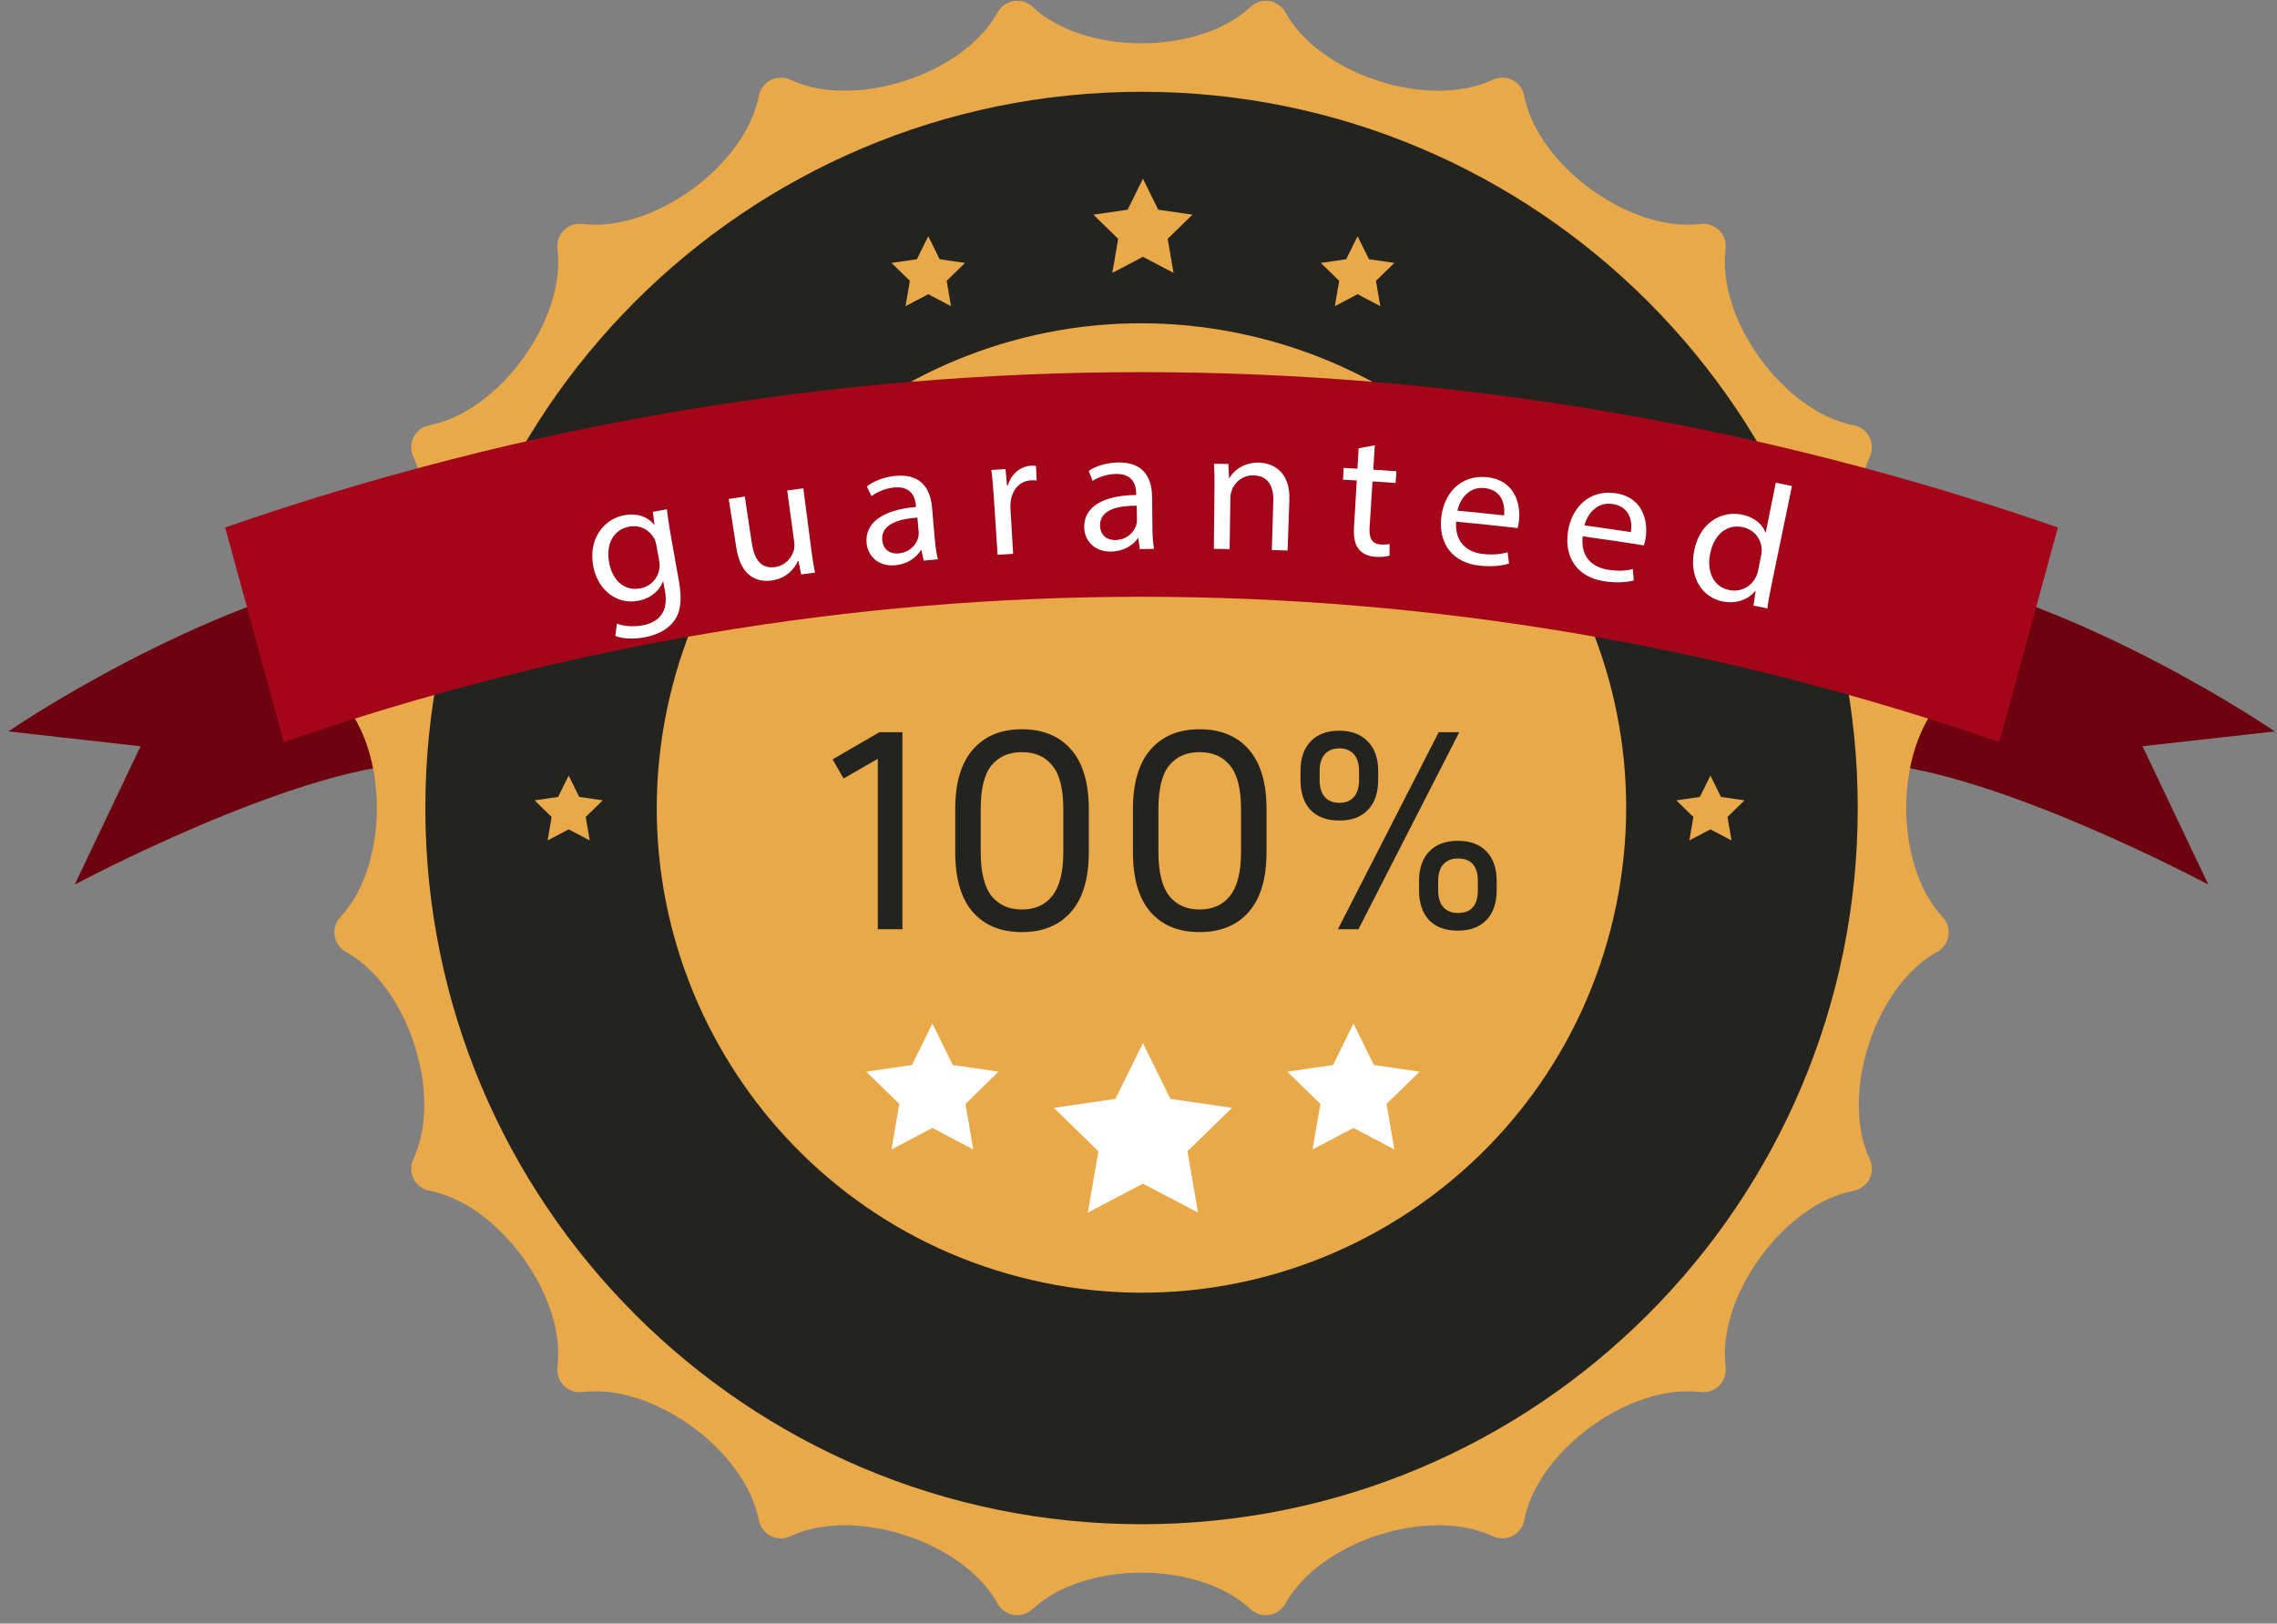 <svg width="223" height="159" viewBox="0 0 223 159" fill="none" xmlns="http://www.w3.org/2000/svg">
<rect x="0" y="0" width="223" height="159" fill="#808080" stroke="none"/>
<path d="M0.821 71.63L13.766 73.082L7.32 86.629C7.32 86.629 28.46 75.331 40.52 74.741C45.372 74.504 42.162 54.656 37.39 55.565C19.076 59.052 0.821 71.63 0.821 71.63Z" fill="#6D030F"/>
<path d="M222.775 71.63L209.83 73.082L216.276 86.629C216.276 86.629 195.136 75.331 183.076 74.741C178.224 74.504 181.434 54.656 186.206 55.565C204.52 59.052 222.775 71.63 222.775 71.63Z" fill="#6D030F"/>
<path d="M122.449 0.692C117.376 5.428 106.219 5.428 101.146 0.692C100.074 -0.309 98.399 -0.044 97.689 1.239C94.328 7.311 83.716 10.759 77.428 7.822C76.099 7.201 74.589 7.971 74.31 9.411C72.99 16.224 63.963 22.783 57.075 21.933C55.62 21.753 54.421 22.952 54.6 24.408C55.45 31.296 48.892 40.323 42.078 41.643C40.638 41.922 39.869 43.433 40.489 44.761C43.426 51.049 39.978 61.661 33.906 65.022C32.623 65.732 32.358 67.407 33.358 68.479C38.094 73.552 38.094 84.709 33.358 89.782C32.357 90.854 32.622 92.529 33.906 93.239C39.978 96.6 43.426 107.211 40.489 113.499C39.869 114.828 40.638 116.338 42.078 116.617C48.891 117.937 55.45 126.964 54.6 133.852C54.42 135.307 55.619 136.506 57.075 136.327C63.963 135.477 72.99 142.035 74.31 148.849C74.589 150.289 76.1 151.059 77.428 150.438C83.716 147.501 94.328 150.949 97.689 157.021C98.399 158.304 100.074 158.569 101.146 157.569C106.219 152.833 117.377 152.833 122.449 157.569C123.521 158.57 125.196 158.305 125.906 157.021C129.267 150.949 139.879 147.501 146.167 150.438C147.496 151.059 149.006 150.289 149.285 148.849C150.605 142.036 159.632 135.477 166.52 136.327C167.975 136.507 169.174 135.308 168.995 133.852C168.145 126.964 174.703 117.937 181.517 116.617C182.957 116.338 183.727 114.827 183.106 113.499C180.169 107.211 183.617 96.599 189.689 93.239C190.972 92.529 191.237 90.854 190.236 89.782C185.5 84.709 185.5 73.552 190.236 68.479C191.237 67.407 190.972 65.732 189.689 65.022C183.617 61.661 180.169 51.049 183.106 44.761C183.727 43.432 182.957 41.922 181.517 41.643C174.704 40.323 168.145 31.296 168.995 24.408C169.175 22.953 167.976 21.754 166.52 21.933C159.632 22.783 150.605 16.225 149.285 9.411C149.006 7.971 147.495 7.201 146.167 7.822C139.879 10.759 129.267 7.311 125.906 1.239C125.196 -0.044 123.521 -0.309 122.449 0.692Z" fill="#EAA949"/>
<path d="M111.798 149.272C150.536 149.272 181.94 117.868 181.94 79.13C181.94 40.392 150.536 8.988 111.798 8.988C73.06 8.988 41.656 40.392 41.656 79.13C41.656 117.868 73.06 149.272 111.798 149.272Z" fill="#232320"/>
<path d="M158.017 89.874C163.951 64.343 148.066 38.836 122.535 32.902C97.005 26.967 71.497 42.853 65.563 68.383C59.629 93.914 75.514 119.421 101.045 125.356C126.575 131.29 152.083 115.404 158.017 89.874Z" fill="#EAA949"/>
<path d="M195.803 72.682C141.065 53.699 82.53 53.699 27.792 72.682C25.879 65.673 23.966 58.664 22.053 51.655C80.53 31.376 143.064 31.376 201.541 51.655C199.629 58.664 197.716 65.673 195.803 72.682Z" fill="#A50519"/>
<path d="M81.539 74.369L86.137 71.702H88.379V91H85.966V74.313L82.618 76.242L81.539 74.369ZM106.633 79.222V83.451C106.633 86.024 106.056 87.973 104.902 89.297C103.748 90.622 102.14 91.284 100.077 91.284C98.015 91.284 96.407 90.622 95.253 89.297C94.118 87.973 93.55 86.024 93.55 83.451V79.222C93.55 76.668 94.127 74.729 95.281 73.404C96.435 72.08 98.034 71.418 100.077 71.418C102.14 71.418 103.748 72.08 104.902 73.404C106.056 74.729 106.633 76.668 106.633 79.222ZM104.136 79.222C104.136 77.255 103.776 75.836 103.057 74.965C102.357 74.095 101.364 73.66 100.077 73.66C98.81 73.66 97.816 74.095 97.097 74.965C96.397 75.836 96.047 77.255 96.047 79.222V83.451C96.047 85.4 96.397 86.828 97.097 87.736C97.816 88.626 98.81 89.07 100.077 89.07C101.364 89.07 102.357 88.626 103.057 87.736C103.776 86.828 104.136 85.4 104.136 83.451V79.222ZM124.038 79.222V83.451C124.038 86.024 123.461 87.973 122.307 89.297C121.153 90.622 119.545 91.284 117.482 91.284C115.42 91.284 113.812 90.622 112.658 89.297C111.522 87.973 110.955 86.024 110.955 83.451V79.222C110.955 76.668 111.532 74.729 112.686 73.404C113.84 72.08 115.439 71.418 117.482 71.418C119.545 71.418 121.153 72.08 122.307 73.404C123.461 74.729 124.038 76.668 124.038 79.222ZM121.541 79.222C121.541 77.255 121.181 75.836 120.462 74.965C119.762 74.095 118.769 73.66 117.482 73.66C116.215 73.66 115.221 74.095 114.502 74.965C113.802 75.836 113.452 77.255 113.452 79.222V83.451C113.452 85.4 113.802 86.828 114.502 87.736C115.221 88.626 116.215 89.07 117.482 89.07C118.769 89.07 119.762 88.626 120.462 87.736C121.181 86.828 121.541 85.4 121.541 83.451V79.222ZM134.972 75.504V76.384C134.972 77.652 134.632 78.636 133.951 79.336C133.288 80.017 132.361 80.358 131.169 80.358C129.959 80.358 129.022 80.017 128.36 79.336C127.698 78.636 127.366 77.652 127.366 76.384V75.504C127.366 74.256 127.698 73.291 128.36 72.61C129.022 71.91 129.959 71.56 131.169 71.56C132.361 71.56 133.288 71.91 133.951 72.61C134.632 73.291 134.972 74.256 134.972 75.504ZM140.904 71.702H142.919L133.042 91H131.028L140.904 71.702ZM133.099 75.504C133.099 74.786 132.929 74.237 132.588 73.859C132.248 73.48 131.775 73.291 131.169 73.291C130.564 73.291 130.091 73.48 129.75 73.859C129.41 74.237 129.24 74.786 129.24 75.504V76.384C129.24 77.122 129.41 77.68 129.75 78.059C130.091 78.437 130.564 78.626 131.169 78.626C131.775 78.626 132.248 78.437 132.588 78.059C132.929 77.68 133.099 77.122 133.099 76.384V75.504ZM146.58 86.289V87.169C146.58 88.436 146.239 89.42 145.558 90.12C144.896 90.801 143.969 91.142 142.777 91.142C141.566 91.142 140.629 90.801 139.967 90.12C139.305 89.42 138.974 88.436 138.974 87.169V86.289C138.974 85.04 139.305 84.075 139.967 83.394C140.629 82.694 141.566 82.344 142.777 82.344C143.988 82.344 144.924 82.694 145.586 83.394C146.249 84.075 146.58 85.04 146.58 86.289ZM144.735 86.289C144.735 84.813 144.082 84.075 142.777 84.075C142.171 84.075 141.698 84.264 141.358 84.643C141.017 85.021 140.847 85.57 140.847 86.289V87.169C140.847 87.907 141.017 88.465 141.358 88.843C141.698 89.222 142.171 89.411 142.777 89.411C144.082 89.411 144.735 88.663 144.735 87.169V86.289Z" fill="#232320"/>
<path d="M55.693 81.221L53.63 82.305L54.024 80.007L52.354 78.38L54.661 78.045L55.693 75.954L56.725 78.045L59.033 78.38L57.363 80.007L57.757 82.305L55.693 81.221Z" fill="#EAA949"/>
<path d="M167.512 81.221L165.448 82.305L165.842 80.007L164.173 78.38L166.48 78.045L167.512 75.954L168.544 78.045L170.851 78.38L169.182 80.007L169.576 82.305L167.512 81.221Z" fill="#EAA949"/>
<path d="M91.313 110.464L87.308 112.57L88.073 108.11L84.832 104.951L89.311 104.3L91.313 100.242L93.316 104.3L97.794 104.951L94.554 108.11L95.319 112.57L91.313 110.464Z" fill="white"/>
<path d="M111.934 115.917L106.541 118.753L107.571 112.748L103.208 108.495L109.237 107.619L111.934 102.155L114.63 107.619L120.66 108.495L116.297 112.748L117.327 118.753L111.934 115.917Z" fill="white"/>
<path d="M132.554 110.464L128.549 112.57L129.314 108.11L126.073 104.951L130.551 104.3L132.554 100.242L134.557 104.3L139.035 104.951L135.794 108.11L136.559 112.57L132.554 110.464Z" fill="white"/>
<path d="M90.911 28.813L88.685 29.983L89.11 27.504L87.31 25.749L89.798 25.387L90.911 23.132L92.024 25.387L94.513 25.749L92.712 27.504L93.137 29.983L90.911 28.813Z" fill="#EAA949"/>
<path d="M111.934 25.15L108.937 26.725L109.509 23.388L107.084 21.024L110.435 20.537L111.934 17.501L113.432 20.537L116.783 21.024L114.358 23.388L114.931 26.725L111.934 25.15Z" fill="#EAA949"/>
<path d="M132.956 28.813L130.73 29.983L131.155 27.504L129.354 25.749L131.843 25.387L132.956 23.132L134.069 25.387L136.558 25.749L134.757 27.504L135.182 29.983L132.956 28.813Z" fill="#EAA949"/>
<path d="M65.314 49.878C65.384 50.478 65.465 51.145 65.643 52.144C65.926 53.731 66.208 55.319 66.491 56.906C66.825 58.787 66.65 60.006 65.974 60.864C65.304 61.756 64.188 62.209 63.148 62.411C62.159 62.602 61.021 62.585 60.265 62.283C60.313 61.881 60.362 61.479 60.411 61.076C61.029 61.302 61.945 61.434 62.973 61.235C64.513 60.937 65.5 59.935 65.123 57.869C65.067 57.564 65.011 57.259 64.955 56.955C64.943 56.957 64.932 56.959 64.92 56.961C64.59 57.81 63.804 58.584 62.508 58.835C60.439 59.236 58.599 57.829 58.126 55.571C57.547 52.808 59.126 50.844 61.108 50.463C62.605 50.175 63.564 50.771 64.06 51.379C64.072 51.377 64.083 51.375 64.095 51.373C64.043 50.957 63.992 50.54 63.94 50.124C64.398 50.042 64.856 49.959 65.314 49.878ZM64.285 53.404C64.238 53.15 64.18 52.933 64.072 52.743C63.631 51.932 62.735 51.361 61.599 51.579C60.106 51.866 59.285 53.28 59.668 55.169C59.993 56.773 61.094 57.934 62.74 57.617C63.677 57.437 64.421 56.704 64.579 55.695C64.62 55.425 64.602 55.131 64.555 54.877C64.465 54.386 64.375 53.895 64.285 53.404Z" fill="white"/>
<path d="M79.456 53.831C79.567 54.684 79.683 55.433 79.819 56.075C79.366 56.134 78.913 56.194 78.461 56.255C78.372 55.81 78.282 55.364 78.192 54.919C78.18 54.921 78.169 54.922 78.157 54.924C77.844 55.644 77.076 56.633 75.583 56.849C74.264 57.039 72.575 56.57 72.12 53.681C71.87 52.077 71.62 50.472 71.369 48.868C71.894 48.786 72.418 48.706 72.943 48.627C73.172 50.148 73.4 51.668 73.629 53.189C73.866 54.755 74.513 55.735 75.908 55.533C76.937 55.385 77.557 54.589 77.748 53.886C77.806 53.652 77.821 53.372 77.784 53.099C77.555 51.411 77.326 49.722 77.097 48.034C77.623 47.963 78.149 47.893 78.675 47.825C78.935 49.826 79.195 51.828 79.456 53.831Z" fill="white"/>
<path d="M90.461 54.9C90.388 54.555 90.316 54.211 90.243 53.866C90.226 53.868 90.208 53.869 90.191 53.871C89.777 54.566 88.924 55.233 87.721 55.354C86.013 55.528 85.011 54.447 84.877 53.249C84.651 51.251 86.378 49.938 89.713 49.645C89.708 49.588 89.702 49.531 89.697 49.474C89.634 48.79 89.325 47.569 87.549 47.743C86.742 47.823 85.925 48.15 85.358 48.591C85.203 48.273 85.048 47.955 84.893 47.637C85.562 47.115 86.575 46.713 87.673 46.606C90.34 46.348 91.137 48.034 91.279 49.695C91.369 50.73 91.458 51.764 91.548 52.799C91.61 53.519 91.707 54.219 91.86 54.776C91.393 54.816 90.927 54.857 90.461 54.9ZM89.844 50.687C88.137 50.808 86.235 51.301 86.406 52.911C86.509 53.887 87.223 54.279 88.01 54.201C89.113 54.091 89.75 53.342 89.932 52.615C89.97 52.456 89.99 52.281 89.976 52.127C89.932 51.647 89.888 51.167 89.844 50.687Z" fill="white"/>
<path d="M97.327 48.614C97.263 47.635 97.191 46.794 97.086 46.025C97.548 45.995 98.011 45.966 98.473 45.937C98.524 46.48 98.575 47.023 98.626 47.566C98.65 47.565 98.674 47.563 98.698 47.562C99.024 46.422 99.94 45.66 101.005 45.605C101.185 45.596 101.312 45.607 101.458 45.634C101.482 46.11 101.506 46.585 101.53 47.061C101.367 47.035 101.205 47.026 100.989 47.037C99.875 47.095 99.133 47.95 98.987 49.097C98.963 49.305 98.942 49.548 98.958 49.806C99.046 51.284 99.135 52.761 99.223 54.239C98.715 54.269 98.208 54.301 97.7 54.334C97.576 52.427 97.451 50.52 97.327 48.614Z" fill="white"/>
<path d="M111.624 53.771C111.578 53.422 111.531 53.072 111.485 52.723C111.467 52.723 111.45 52.724 111.432 52.724C110.967 53.385 110.068 53.986 108.86 54.017C107.146 54.061 106.229 52.909 106.186 51.704C106.112 49.695 107.93 48.516 111.274 48.475C111.273 48.418 111.272 48.36 111.271 48.303C111.26 47.616 111.043 46.375 109.261 46.415C108.452 46.434 107.613 46.698 107.014 47.096C106.884 46.767 106.754 46.439 106.623 46.11C107.328 45.639 108.367 45.316 109.469 45.291C112.145 45.234 112.812 46.976 112.829 48.643C112.841 49.681 112.852 50.72 112.864 51.758C112.872 52.481 112.915 53.186 113.026 53.753C112.559 53.757 112.092 53.763 111.624 53.771ZM111.327 49.523C109.618 49.515 107.686 49.864 107.735 51.481C107.764 52.462 108.445 52.907 109.236 52.888C110.342 52.862 111.033 52.162 111.27 51.452C111.321 51.296 111.353 51.123 111.35 50.969C111.343 50.487 111.335 50.005 111.327 49.523Z" fill="white"/>
<path d="M118.942 47.675C118.951 46.814 118.94 46.109 118.893 45.42C119.362 45.425 119.831 45.43 120.301 45.437C120.324 45.896 120.347 46.356 120.37 46.815C120.382 46.815 120.394 46.815 120.406 46.816C120.848 46.031 121.873 45.272 123.318 45.308C124.529 45.336 126.384 46.089 126.277 48.946C126.218 50.603 126.158 52.26 126.099 53.917C125.585 53.899 125.071 53.882 124.557 53.866C124.606 52.266 124.654 50.666 124.703 49.066C124.745 47.725 124.258 46.588 122.765 46.552C121.722 46.528 120.9 47.22 120.619 48.059C120.544 48.247 120.505 48.504 120.5 48.763C120.474 50.432 120.448 52.102 120.422 53.771C119.908 53.763 119.394 53.756 118.88 53.751C118.901 51.726 118.921 49.7 118.942 47.675Z" fill="white"/>
<path d="M134.646 43.607C134.595 44.403 134.544 45.199 134.493 45.995C135.25 46.043 136.006 46.095 136.762 46.149C136.735 46.532 136.707 46.916 136.679 47.299C135.926 47.245 135.172 47.194 134.419 47.146C134.324 48.64 134.228 50.135 134.133 51.629C134.068 52.66 134.329 53.262 135.189 53.32C135.593 53.347 135.895 53.317 136.092 53.279C136.089 53.658 136.085 54.038 136.081 54.417C135.775 54.516 135.297 54.569 134.703 54.529C133.986 54.481 133.423 54.222 133.08 53.787C132.669 53.314 132.553 52.566 132.61 51.587C132.698 50.075 132.787 48.563 132.875 47.051C132.426 47.025 131.977 47 131.528 46.975C131.549 46.591 131.569 46.207 131.59 45.823C132.041 45.847 132.491 45.873 132.942 45.899C132.981 45.235 133.02 44.57 133.059 43.906C133.588 43.805 134.116 43.706 134.646 43.607Z" fill="white"/>
<path d="M142.612 51.088C142.46 53.131 143.712 54.094 145.252 54.255C146.356 54.37 147.041 54.256 147.647 54.082C147.694 54.451 147.741 54.82 147.787 55.189C147.218 55.368 146.264 55.537 144.921 55.398C142.327 55.131 140.92 53.322 141.136 50.816C141.351 48.314 143.073 46.471 145.616 46.731C148.464 47.028 148.94 49.503 148.762 51.021C148.726 51.329 148.664 51.564 148.629 51.716C146.626 51.485 144.62 51.276 142.612 51.088ZM147.298 50.475C147.422 49.52 147.157 47.98 145.381 47.797C143.784 47.635 142.952 48.978 142.732 50.011C144.254 50.153 145.777 50.308 147.298 50.475Z" fill="white"/>
<path d="M155.006 52.522C154.764 54.556 155.975 55.573 157.508 55.801C158.607 55.965 159.298 55.881 159.911 55.733C159.942 56.104 159.973 56.475 160.004 56.845C159.427 56.998 158.465 57.126 157.128 56.928C154.545 56.548 153.216 54.678 153.542 52.184C153.866 49.694 155.67 47.929 158.202 48.3C161.038 48.721 161.406 51.215 161.163 52.724C161.114 53.03 161.041 53.262 160.999 53.412C159.003 53.095 157.005 52.798 155.006 52.522ZM159.719 52.115C159.884 51.167 159.687 49.616 157.919 49.355C156.328 49.123 155.438 50.428 155.172 51.45C156.689 51.66 158.205 51.881 159.719 52.115Z" fill="white"/>
<path d="M175.496 47.602C174.816 50.889 174.136 54.175 173.457 57.462C173.307 58.186 173.154 59.016 173.09 59.583C172.636 59.489 172.181 59.396 171.726 59.304C171.798 58.827 171.871 58.35 171.943 57.873C171.932 57.871 171.92 57.868 171.909 57.866C171.256 58.683 170.101 59.17 168.736 58.91C166.719 58.525 165.459 56.574 165.895 54.081C166.356 51.349 168.439 49.984 170.547 50.388C171.866 50.641 172.638 51.411 172.895 52.147C172.907 52.149 172.919 52.152 172.931 52.154C173.258 50.529 173.585 48.903 173.912 47.277C174.44 47.385 174.968 47.493 175.496 47.602ZM172.476 54.416C172.513 54.23 172.547 53.974 172.531 53.778C172.493 52.787 171.797 51.839 170.625 51.614C169.008 51.303 167.801 52.485 167.471 54.297C167.169 55.958 167.753 57.478 169.398 57.794C170.421 57.991 171.487 57.519 171.991 56.462C172.084 56.27 172.142 56.071 172.19 55.835C172.286 55.361 172.381 54.888 172.476 54.416Z" fill="white"/>
</svg>
